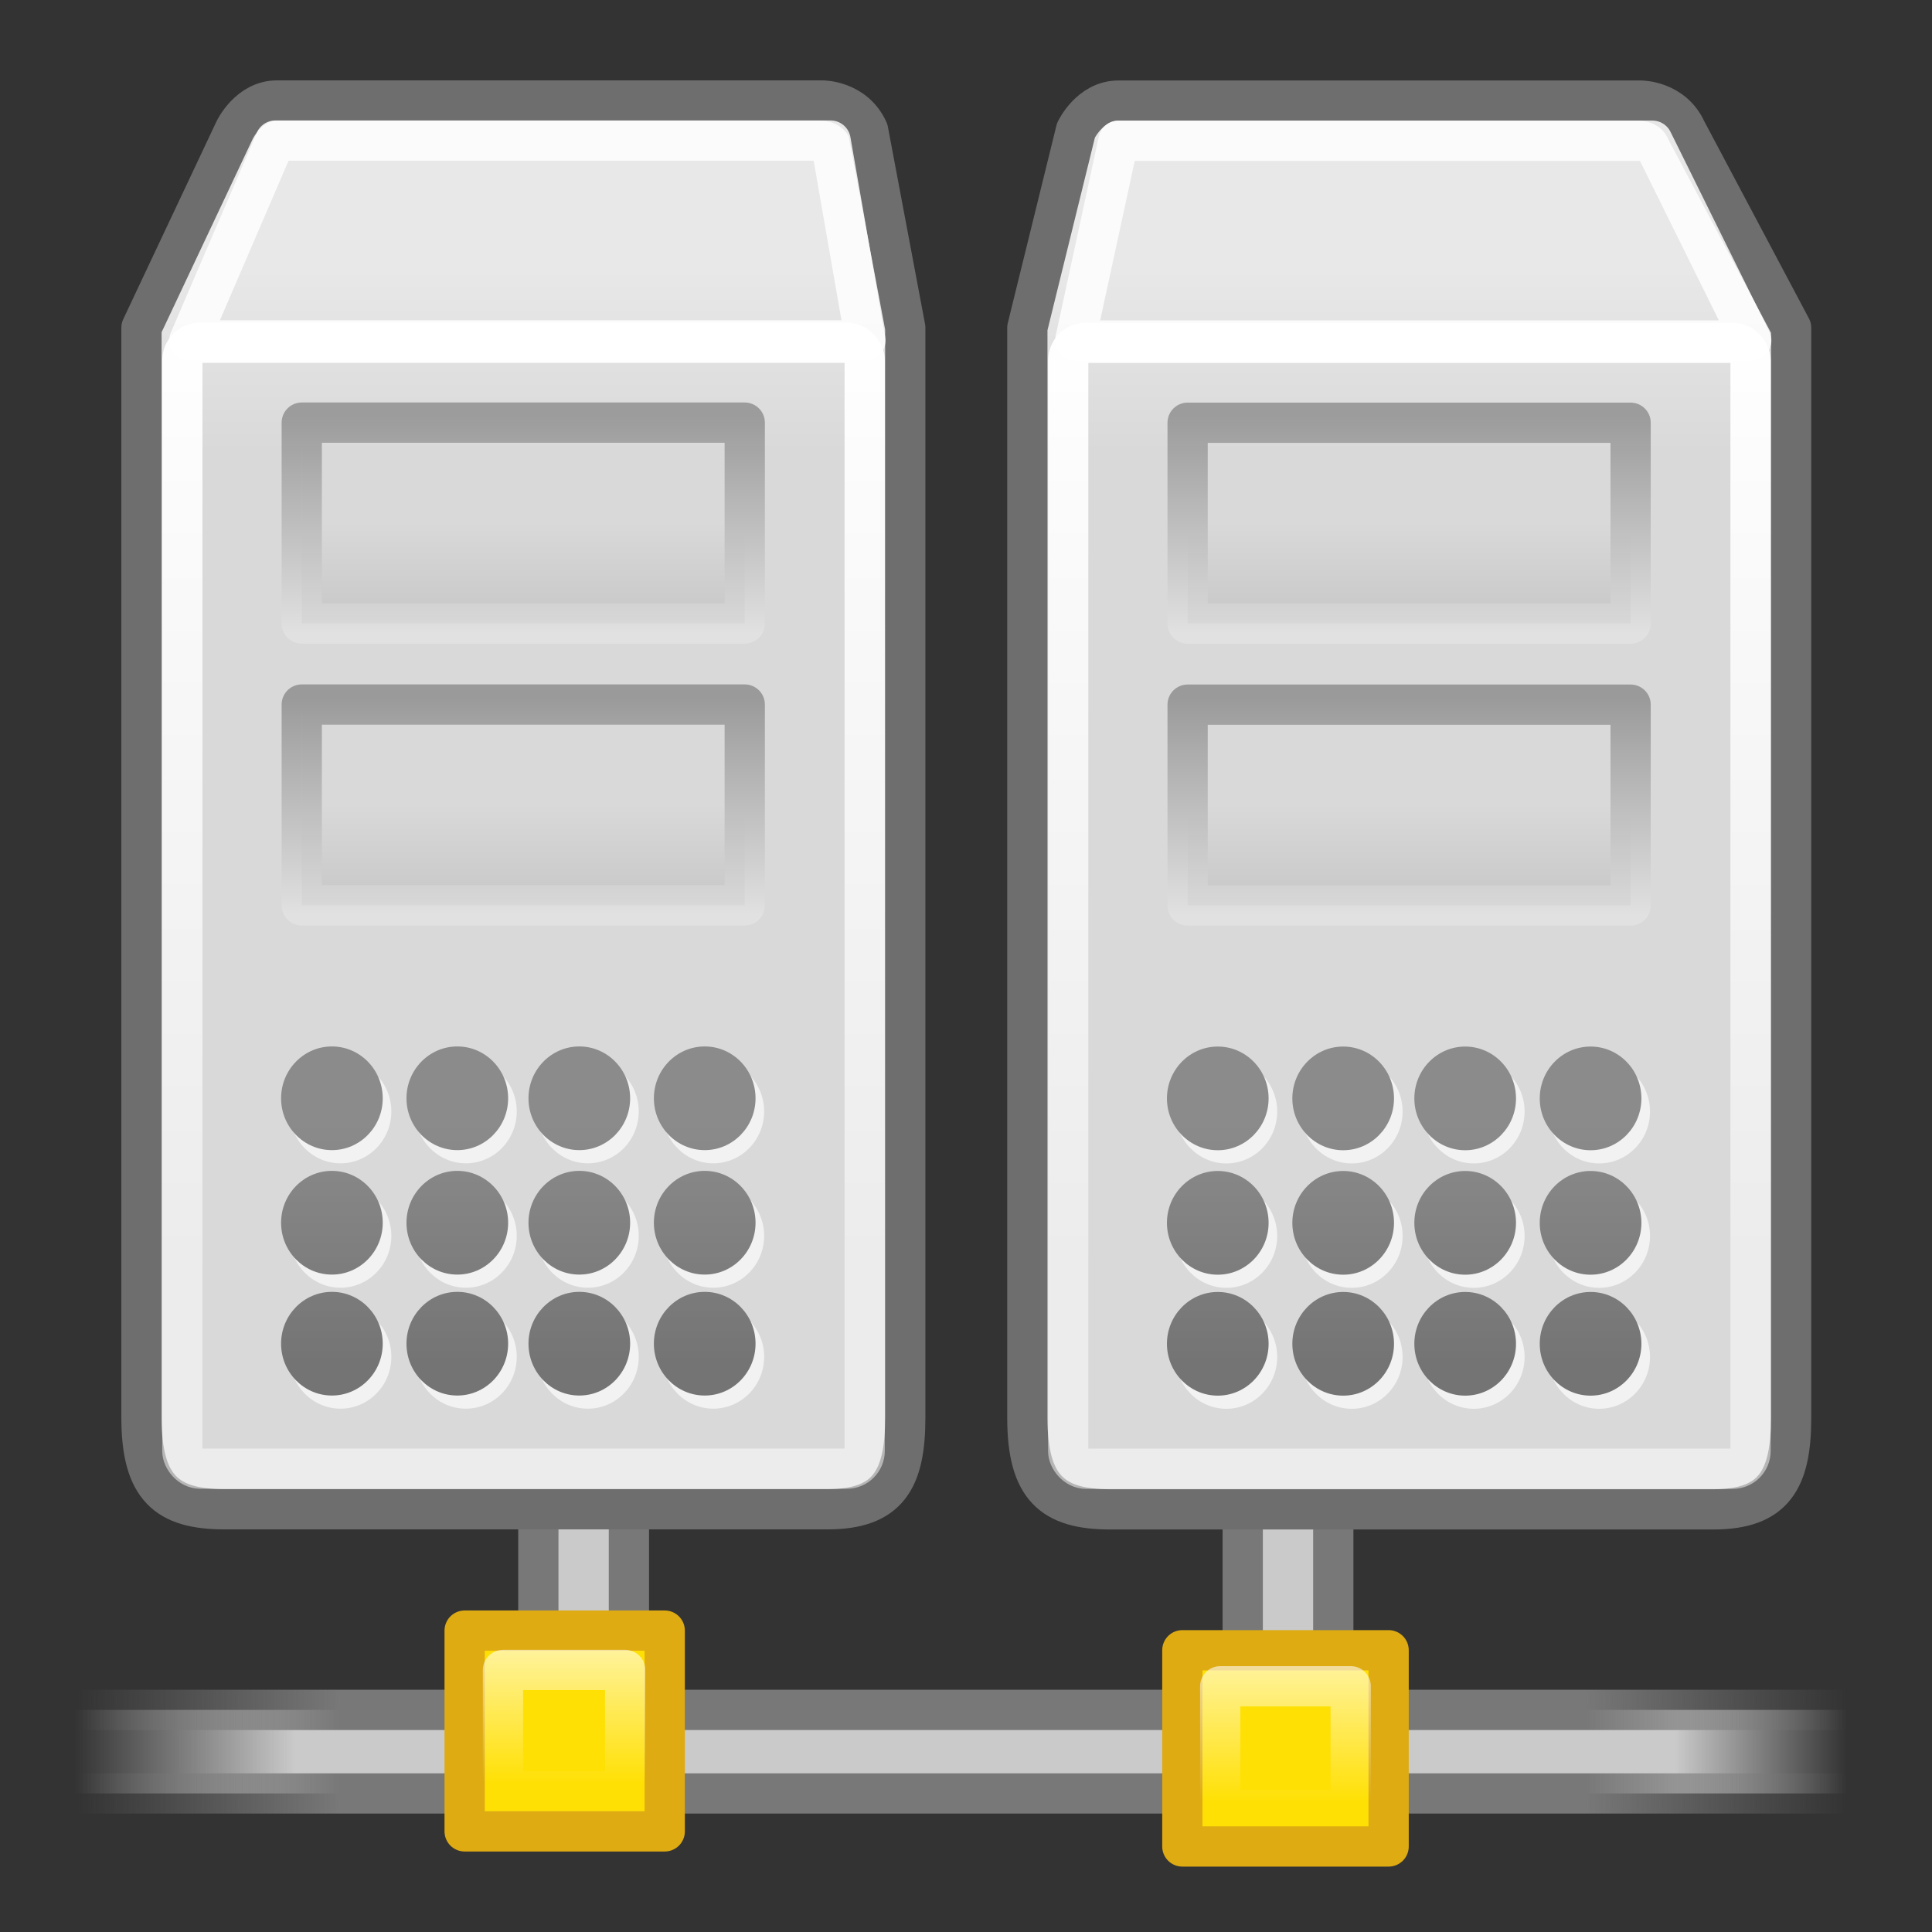 <?xml version="1.0" encoding="UTF-8" standalone="no"?>
<!-- Created with Inkscape (http://www.inkscape.org/) -->
<svg
   xmlns:dc="http://purl.org/dc/elements/1.1/"
   xmlns:cc="http://web.resource.org/cc/"
   xmlns:rdf="http://www.w3.org/1999/02/22-rdf-syntax-ns#"
   xmlns:svg="http://www.w3.org/2000/svg"
   xmlns="http://www.w3.org/2000/svg"
   xmlns:xlink="http://www.w3.org/1999/xlink"
   xmlns:sodipodi="http://inkscape.sourceforge.net/DTD/sodipodi-0.dtd"
   xmlns:inkscape="http://www.inkscape.org/namespaces/inkscape"
   width="48px"
   height="48px"
   id="svg2"
   sodipodi:version="0.32"
   inkscape:version="0.43"
   sodipodi:docbase="/home/silvestre/Desktop/yasis/scalable/filesystems"
   sodipodi:docname="gnome-fs-network.svg">
  <rect width="100%" height="100%" fill="#333333" stroke="none"/>
  <defs
     id="defs4">
    <linearGradient
       id="linearGradient3174"
       inkscape:collect="always">
      <stop
         id="stop3176"
         offset="0"
         style="stop-color:#ffffff;stop-opacity:1;" />
      <stop
         id="stop3178"
         offset="1"
         style="stop-color:#ffffff;stop-opacity:0.494" />
    </linearGradient>
    <linearGradient
       inkscape:collect="always"
       id="linearGradient2404">
      <stop
         style="stop-color:#ffffff;stop-opacity:1;"
         offset="0"
         id="stop2406" />
      <stop
         style="stop-color:#ffffff;stop-opacity:0;"
         offset="1"
         id="stop2408" />
    </linearGradient>
    <linearGradient
       id="linearGradient2384">
      <stop
         style="stop-color:#cacaca;stop-opacity:0;"
         offset="0"
         id="stop2386" />
      <stop
         id="stop2392"
         offset="0.125"
         style="stop-color:#cacaca;stop-opacity:1;" />
      <stop
         style="stop-color:#cacaca;stop-opacity:1;"
         offset="0.903"
         id="stop2394" />
      <stop
         style="stop-color:#cacaca;stop-opacity:0;"
         offset="1"
         id="stop2388" />
    </linearGradient>
    <linearGradient
       id="linearGradient2370">
      <stop
         style="stop-color:#787878;stop-opacity:0;"
         offset="0"
         id="stop2372" />
      <stop
         id="stop2378"
         offset="0.148"
         style="stop-color:#787878;stop-opacity:1;" />
      <stop
         id="stop2382"
         offset="0.852"
         style="stop-color:#787878;stop-opacity:1;" />
      <stop
         style="stop-color:#787878;stop-opacity:0;"
         offset="1"
         id="stop2374" />
    </linearGradient>
    <linearGradient
       id="linearGradient4265">
      <stop
         style="stop-color:#f8f8f8;stop-opacity:1;"
         offset="0"
         id="stop4267" />
      <stop
         id="stop4273"
         offset="0.618"
         style="stop-color:#c7c7c7;stop-opacity:1;" />
      <stop
         style="stop-color:#909090;stop-opacity:1;"
         offset="1"
         id="stop4269" />
    </linearGradient>
    <linearGradient
       inkscape:collect="always"
       id="linearGradient4218">
      <stop
         style="stop-color:#616161;stop-opacity:1"
         offset="0"
         id="stop4220" />
      <stop
         style="stop-color:#3d3d3d;stop-opacity:1"
         offset="1"
         id="stop4222" />
    </linearGradient>
    <linearGradient
       inkscape:collect="always"
       id="linearGradient4171">
      <stop
         style="stop-color:#dadada;stop-opacity:1"
         offset="0"
         id="stop4173" />
      <stop
         style="stop-color:#bbbbbb;stop-opacity:1"
         offset="1"
         id="stop4175" />
    </linearGradient>
    <linearGradient
       inkscape:collect="always"
       id="linearGradient4162">
      <stop
         style="stop-color:#e7e7e7;stop-opacity:1"
         offset="0"
         id="stop4164" />
      <stop
         style="stop-color:#787878;stop-opacity:1"
         offset="1"
         id="stop4166" />
    </linearGradient>
    <linearGradient
       inkscape:collect="always"
       id="linearGradient4152">
      <stop
         style="stop-color:#ffffff;stop-opacity:1;"
         offset="0"
         id="stop4154" />
      <stop
         style="stop-color:#ffffff;stop-opacity:0.282"
         offset="1"
         id="stop4156" />
    </linearGradient>
    <linearGradient
       inkscape:collect="always"
       id="linearGradient4142">
      <stop
         style="stop-color:#e8e8e8;stop-opacity:1"
         offset="0"
         id="stop4144" />
      <stop
         style="stop-color:#d9d9d9;stop-opacity:1"
         offset="1"
         id="stop4146" />
    </linearGradient>
    <linearGradient
       inkscape:collect="always"
       xlink:href="#linearGradient4218"
       id="linearGradient2336"
       gradientUnits="userSpaceOnUse"
       gradientTransform="matrix(0.557,0,0,0.557,-4.613,16.974)"
       x1="-86.25"
       y1="26.95"
       x2="-86.25"
       y2="35.759" />
    <linearGradient
       inkscape:collect="always"
       xlink:href="#linearGradient4218"
       id="linearGradient2366"
       gradientUnits="userSpaceOnUse"
       gradientTransform="matrix(0.557,0,0,0.557,-4.613,16.974)"
       x1="-86.25"
       y1="26.95"
       x2="-86.25"
       y2="35.759" />
    <linearGradient
       inkscape:collect="always"
       xlink:href="#linearGradient2370"
       id="linearGradient2376"
       x1="45.875"
       y1="41.99"
       x2="1.945"
       y2="41.99"
       gradientUnits="userSpaceOnUse"
       gradientTransform="matrix(1,0,0,0.593,0,18.119)" />
    <linearGradient
       inkscape:collect="always"
       xlink:href="#linearGradient2384"
       id="linearGradient2390"
       x1="1.855"
       y1="42.962"
       x2="45.874"
       y2="42.962"
       gradientUnits="userSpaceOnUse"
       gradientTransform="matrix(1,0,0,0.593,0,18.119)" />
    <linearGradient
       inkscape:collect="always"
       xlink:href="#linearGradient2404"
       id="linearGradient2410"
       x1="14.375"
       y1="39.125"
       x2="14.375"
       y2="44.751"
       gradientUnits="userSpaceOnUse" />
    <linearGradient
       inkscape:collect="always"
       xlink:href="#linearGradient2404"
       id="linearGradient2422"
       gradientUnits="userSpaceOnUse"
       x1="14.375"
       y1="39.125"
       x2="14.375"
       y2="44.751" />
    <linearGradient
       inkscape:collect="always"
       xlink:href="#linearGradient2404"
       id="linearGradient2424"
       gradientUnits="userSpaceOnUse"
       x1="14.375"
       y1="39.125"
       x2="14.375"
       y2="44.751" />
    <linearGradient
       inkscape:collect="always"
       xlink:href="#linearGradient4171"
       id="linearGradient2257"
       gradientUnits="userSpaceOnUse"
       gradientTransform="matrix(1.018,0,0,1.213,65.753,-2.535)"
       x1="-49.687"
       y1="18.562"
       x2="-49.687"
       y2="20.864" />
    <linearGradient
       inkscape:collect="always"
       xlink:href="#linearGradient4162"
       id="linearGradient2259"
       gradientUnits="userSpaceOnUse"
       gradientTransform="matrix(1.018,0,0,1.213,65.753,-2.535)"
       x1="-54.56"
       y1="20.856"
       x2="-54.56"
       y2="16.364" />
    <linearGradient
       inkscape:collect="always"
       xlink:href="#linearGradient4171"
       id="linearGradient2262"
       gradientUnits="userSpaceOnUse"
       gradientTransform="matrix(1.108,0,0,1.108,70.351,-7.39)"
       x1="-50.391"
       y1="18.569"
       x2="-50.391"
       y2="20.175" />
    <linearGradient
       inkscape:collect="always"
       xlink:href="#linearGradient4162"
       id="linearGradient2264"
       gradientUnits="userSpaceOnUse"
       gradientTransform="matrix(1.108,0,0,1.108,70.351,-7.39)"
       x1="-53.15"
       y1="20.856"
       x2="-53.15"
       y2="16.793" />
    <linearGradient
       inkscape:collect="always"
       xlink:href="#linearGradient3174"
       id="linearGradient2267"
       gradientUnits="userSpaceOnUse"
       gradientTransform="matrix(1.176,0,0,1.141,74.062,-8.017)"
       x1="-55.375"
       y1="13.679"
       x2="-55.375"
       y2="34.664" />
    <linearGradient
       inkscape:collect="always"
       xlink:href="#linearGradient4142"
       id="linearGradient2270"
       gradientUnits="userSpaceOnUse"
       x1="-53"
       y1="12.5"
       x2="-53"
       y2="16.585"
       gradientTransform="matrix(1.142,0,0,1.114,72.213,-7.245)" />
    <linearGradient
       inkscape:collect="always"
       xlink:href="#linearGradient4171"
       id="linearGradient2276"
       gradientUnits="userSpaceOnUse"
       gradientTransform="matrix(1.108,0,0,1.108,92.436,-1.296)"
       x1="-49.687"
       y1="18.562"
       x2="-49.687"
       y2="20.864" />
    <linearGradient
       inkscape:collect="always"
       xlink:href="#linearGradient4162"
       id="linearGradient2278"
       gradientUnits="userSpaceOnUse"
       gradientTransform="matrix(1.108,0,0,1.108,92.436,-1.296)"
       x1="-54.56"
       y1="20.856"
       x2="-54.56"
       y2="16.364" />
    <linearGradient
       inkscape:collect="always"
       xlink:href="#linearGradient4171"
       id="linearGradient2281"
       gradientUnits="userSpaceOnUse"
       gradientTransform="matrix(1.108,0,0,1.108,92.436,-7.39)"
       x1="-50.391"
       y1="18.569"
       x2="-50.391"
       y2="20.175" />
    <linearGradient
       inkscape:collect="always"
       xlink:href="#linearGradient4162"
       id="linearGradient2283"
       gradientUnits="userSpaceOnUse"
       gradientTransform="matrix(1.108,0,0,1.108,92.436,-7.39)"
       x1="-53.15"
       y1="20.856"
       x2="-53.15"
       y2="16.793" />
    <linearGradient
       inkscape:collect="always"
       xlink:href="#linearGradient4152"
       id="linearGradient2286"
       gradientUnits="userSpaceOnUse"
       gradientTransform="matrix(1.108,0,0,1.108,92.575,-7.39)"
       x1="-55.375"
       y1="11.872"
       x2="-55.375"
       y2="34.664" />
    <linearGradient
       inkscape:collect="always"
       xlink:href="#linearGradient4142"
       id="linearGradient2289"
       gradientUnits="userSpaceOnUse"
       x1="-53"
       y1="12.5"
       x2="-53"
       y2="16.585"
       gradientTransform="matrix(1.108,0,0,1.108,92.499,-7.39)" />
    <linearGradient
       inkscape:collect="always"
       xlink:href="#linearGradient4171"
       id="linearGradient3166"
       gradientUnits="userSpaceOnUse"
       gradientTransform="matrix(1.018,0,0,1.213,65.753,-9.539)"
       x1="-49.687"
       y1="18.562"
       x2="-49.687"
       y2="20.864" />
    <linearGradient
       inkscape:collect="always"
       xlink:href="#linearGradient4162"
       id="linearGradient3168"
       gradientUnits="userSpaceOnUse"
       gradientTransform="matrix(1.018,0,0,1.213,65.753,-9.539)"
       x1="-54.56"
       y1="20.856"
       x2="-54.56"
       y2="16.364" />
    <linearGradient
       inkscape:collect="always"
       xlink:href="#linearGradient2404"
       id="linearGradient3171"
       gradientUnits="userSpaceOnUse"
       x1="14.375"
       y1="39.125"
       x2="14.375"
       y2="44.751"
       gradientTransform="matrix(0.936,0,0,0.98,0.497,0.434)" />
    <linearGradient
       inkscape:collect="always"
       xlink:href="#linearGradient4142"
       id="linearGradient3210"
       gradientUnits="userSpaceOnUse"
       gradientTransform="matrix(1.142,0,0,1.114,72.213,-7.245)"
       x1="-53"
       y1="12.5"
       x2="-53"
       y2="16.585" />
    <linearGradient
       inkscape:collect="always"
       xlink:href="#linearGradient3174"
       id="linearGradient3212"
       gradientUnits="userSpaceOnUse"
       gradientTransform="matrix(1.176,0,0,1.141,74.062,-8.017)"
       x1="-55.375"
       y1="13.679"
       x2="-55.375"
       y2="34.664" />
    <linearGradient
       inkscape:collect="always"
       xlink:href="#linearGradient4171"
       id="linearGradient3214"
       gradientUnits="userSpaceOnUse"
       gradientTransform="matrix(1.018,0,0,1.213,65.753,-2.535)"
       x1="-49.687"
       y1="18.562"
       x2="-49.687"
       y2="20.864" />
    <linearGradient
       inkscape:collect="always"
       xlink:href="#linearGradient4162"
       id="linearGradient3216"
       gradientUnits="userSpaceOnUse"
       gradientTransform="matrix(1.018,0,0,1.213,65.753,-2.535)"
       x1="-54.56"
       y1="20.856"
       x2="-54.56"
       y2="16.364" />
    <linearGradient
       inkscape:collect="always"
       xlink:href="#linearGradient4218"
       id="linearGradient3218"
       gradientUnits="userSpaceOnUse"
       gradientTransform="matrix(0.557,0,0,0.557,-4.613,16.974)"
       x1="-86.25"
       y1="26.95"
       x2="-86.25"
       y2="35.759" />
    <linearGradient
       inkscape:collect="always"
       xlink:href="#linearGradient4171"
       id="linearGradient3220"
       gradientUnits="userSpaceOnUse"
       gradientTransform="matrix(1.018,0,0,1.213,65.753,-9.539)"
       x1="-49.687"
       y1="18.562"
       x2="-49.687"
       y2="20.864" />
    <linearGradient
       inkscape:collect="always"
       xlink:href="#linearGradient4162"
       id="linearGradient3222"
       gradientUnits="userSpaceOnUse"
       gradientTransform="matrix(1.018,0,0,1.213,65.753,-9.539)"
       x1="-54.56"
       y1="20.856"
       x2="-54.56"
       y2="16.364" />
  </defs>
  <sodipodi:namedview
     id="base"
     pagecolor="#ffffff"
     bordercolor="#666666"
     borderopacity="1.0"
     inkscape:pageopacity="0.0"
     inkscape:pageshadow="2"
     inkscape:zoom="1"
     inkscape:cx="35.854809"
     inkscape:cy="27.94655"
     inkscape:document-units="px"
     inkscape:current-layer="layer1"
     showguides="true"
     inkscape:guide-bbox="true"
     inkscape:window-width="1024"
     inkscape:window-height="723"
     inkscape:window-x="6"
     inkscape:window-y="46"
     showgrid="true"
     inkscape:grid-bbox="true" />
  <g
     inkscape:label="Layer 1"
     inkscape:groupmode="layer"
     id="layer1">
    <rect
       style="opacity:1;fill:#cacaca;fill-opacity:1;stroke:#787878;stroke-width:1;stroke-linejoin:round;stroke-miterlimit:4;stroke-dasharray:none;stroke-opacity:1"
       id="rect2396"
       width="2.25"
       height="8.25"
       x="13.375"
       y="35.25" />
    <rect
       style="opacity:1;fill:#cacaca;fill-opacity:1;stroke:#787878;stroke-width:1;stroke-linejoin:round;stroke-miterlimit:4;stroke-dasharray:none;stroke-opacity:1"
       id="rect2398"
       width="2.25"
       height="8.25"
       x="30.875"
       y="35.25" />
    <rect
       style="opacity:1;fill:url(#linearGradient2390);fill-opacity:1;stroke:url(#linearGradient2376);stroke-width:1;stroke-linejoin:round;stroke-miterlimit:4;stroke-dasharray:none;stroke-opacity:1"
       id="rect2368"
       width="46.519"
       height="2.075"
       x="0.814"
       y="42.482" />
    <rect
       y="40.512"
       x="11.544"
       height="4.988"
       width="4.971"
       id="rect2418"
       style="fill:#ffe005;fill-opacity:1;stroke:#deab12;stroke-width:1;stroke-linejoin:round;stroke-miterlimit:4;stroke-dasharray:none;stroke-opacity:1" />
    <rect
       y="41.49"
       x="12.496"
       height="3.022"
       width="3.036"
       id="rect2420"
       style="fill:none;fill-opacity:1;stroke:url(#linearGradient3171);stroke-width:1;stroke-linejoin:round;stroke-miterlimit:4;stroke-dasharray:none;stroke-opacity:1" />
    <g
       id="g2412"
       transform="translate(17.5,0)">
      <rect
         y="41"
         x="11.875"
         height="4.875"
         width="5.125"
         id="rect2400"
         style="opacity:1;fill:#ffe005;fill-opacity:1;stroke:#deab12;stroke-width:1;stroke-linejoin:round;stroke-miterlimit:4;stroke-dasharray:none;stroke-opacity:1" />
      <rect
         y="41.895"
         x="12.816"
         height="3.084"
         width="3.242"
         id="rect2402"
         style="opacity:1;fill:none;fill-opacity:1;stroke:url(#linearGradient2424);stroke-width:1;stroke-linejoin:round;stroke-miterlimit:4;stroke-dasharray:none;stroke-opacity:1" />
    </g>
    <g
       id="g3182">
      <path
         sodipodi:nodetypes="ccccccccccc"
         id="path2340"
         d="M 3.515,35.221 L 3.515,8.142 L 5.828,3.236 C 5.828,3.236 6.174,2.497 6.881,2.497 L 20.44,2.497 C 20.44,2.497 21.233,2.497 21.567,3.238 L 22.491,8.142 L 22.491,35.221 C 22.491,36.759 22.064,37.497 20.559,37.497 L 5.576,37.497 C 4.142,37.497 3.515,36.963 3.515,35.221 z "
         style="fill:url(#linearGradient2270);fill-opacity:1;fill-rule:evenodd;stroke:#6e6e6e;stroke-width:1;stroke-linecap:round;stroke-linejoin:round;stroke-miterlimit:4;stroke-dasharray:none;stroke-opacity:1" />
      <rect
         y="8.515"
         x="4.53"
         height="27.973"
         width="16.953"
         id="rect2342"
         style="color:#000000;fill:none;fill-opacity:1;fill-rule:nonzero;stroke:url(#linearGradient2267);stroke-width:1;stroke-linecap:round;stroke-linejoin:round;marker:none;marker-start:none;marker-mid:none;marker-end:none;stroke-miterlimit:4;stroke-dasharray:none;stroke-dashoffset:4.504;stroke-opacity:1;visibility:visible;display:inline;overflow:visible"
         rx="0.442"
         ry="0.442" />
      <rect
         y="17.504"
         x="7.497"
         height="4.989"
         width="11.006"
         id="rect2346"
         style="opacity:0.642;color:#000000;fill:url(#linearGradient2257);fill-opacity:1;fill-rule:nonzero;stroke:url(#linearGradient2259);stroke-width:1;stroke-linecap:round;stroke-linejoin:round;marker:none;marker-start:none;marker-mid:none;marker-end:none;stroke-miterlimit:4;stroke-dasharray:none;stroke-dashoffset:4.504;stroke-opacity:1;visibility:visible;display:inline;overflow:visible" />
      <g
         transform="matrix(1.209,0,0,1.233,75.541,-11.503)"
         style="opacity:0.652"
         id="g2348">
        <path
           style="opacity:1;color:#000000;fill:#ffffff;fill-opacity:1;fill-rule:nonzero;stroke:none;stroke-width:0.5;stroke-linecap:round;stroke-linejoin:round;marker:none;marker-start:none;marker-mid:none;marker-end:none;stroke-miterlimit:4;stroke-dasharray:none;stroke-dashoffset:4.504;stroke-opacity:1;visibility:visible;display:inline;overflow:visible"
           d="M -55.484,30.68 C -56.061,30.68 -56.529,31.148 -56.529,31.725 C -56.529,32.302 -56.061,32.77 -55.484,32.77 C -54.908,32.77 -54.44,32.302 -54.44,31.725 C -54.44,31.148 -54.908,30.68 -55.484,30.68 z M -52.908,30.68 C -53.484,30.68 -53.952,31.148 -53.952,31.725 C -53.952,32.302 -53.484,32.77 -52.908,32.77 C -52.331,32.77 -51.863,32.302 -51.863,31.725 C -51.863,31.148 -52.331,30.68 -52.908,30.68 z M -50.4,30.68 C -50.977,30.68 -51.445,31.148 -51.445,31.725 C -51.445,32.302 -50.977,32.77 -50.4,32.77 C -49.824,32.77 -49.356,32.302 -49.356,31.725 C -49.356,31.148 -49.824,30.68 -50.4,30.68 z M -47.824,30.68 C -48.4,30.68 -48.868,31.148 -48.868,31.725 C -48.868,32.302 -48.4,32.77 -47.824,32.77 C -47.247,32.77 -46.779,32.302 -46.779,31.725 C -46.779,31.148 -47.247,30.68 -47.824,30.68 z M -55.484,33.187 C -56.061,33.187 -56.529,33.655 -56.529,34.232 C -56.529,34.809 -56.061,35.277 -55.484,35.277 C -54.908,35.277 -54.44,34.809 -54.44,34.232 C -54.44,33.655 -54.908,33.187 -55.484,33.187 z M -52.908,33.187 C -53.484,33.187 -53.952,33.655 -53.952,34.232 C -53.952,34.809 -53.484,35.277 -52.908,35.277 C -52.331,35.277 -51.863,34.809 -51.863,34.232 C -51.863,33.655 -52.331,33.187 -52.908,33.187 z M -50.4,33.187 C -50.977,33.187 -51.445,33.655 -51.445,34.232 C -51.445,34.809 -50.977,35.277 -50.4,35.277 C -49.824,35.277 -49.356,34.809 -49.356,34.232 C -49.356,33.655 -49.824,33.187 -50.4,33.187 z M -47.824,33.187 C -48.4,33.187 -48.868,33.655 -48.868,34.232 C -48.868,34.809 -48.4,35.277 -47.824,35.277 C -47.247,35.277 -46.779,34.809 -46.779,34.232 C -46.779,33.655 -47.247,33.187 -47.824,33.187 z M -55.484,35.625 C -56.061,35.625 -56.529,36.093 -56.529,36.67 C -56.529,37.246 -56.061,37.714 -55.484,37.714 C -54.908,37.714 -54.44,37.246 -54.44,36.67 C -54.44,36.093 -54.908,35.625 -55.484,35.625 z M -52.908,35.625 C -53.484,35.625 -53.952,36.093 -53.952,36.67 C -53.952,37.246 -53.484,37.714 -52.908,37.714 C -52.331,37.714 -51.863,37.246 -51.863,36.67 C -51.863,36.093 -52.331,35.625 -52.908,35.625 z M -50.4,35.625 C -50.977,35.625 -51.445,36.093 -51.445,36.67 C -51.445,37.246 -50.977,37.714 -50.4,37.714 C -49.824,37.714 -49.356,37.246 -49.356,36.67 C -49.356,36.093 -49.824,35.625 -50.4,35.625 z M -47.824,35.625 C -48.4,35.625 -48.868,36.093 -48.868,36.67 C -48.868,37.246 -48.4,37.714 -47.824,37.714 C -47.247,37.714 -46.779,37.246 -46.779,36.67 C -46.779,36.093 -47.247,35.625 -47.824,35.625 z "
           id="path2350"
           sodipodi:nodetypes="csssccsssccsssccsssccsssccsssccsssccsssccsssccsssccsssccsssc" />
        <path
           sodipodi:nodetypes="csssccsssccsssccsssccsssccsssccsssccsssccsssccsssccsssccsssc"
           id="path2352"
           d="M -55.661,30.415 C -56.238,30.415 -56.706,30.883 -56.706,31.46 C -56.706,32.036 -56.238,32.504 -55.661,32.504 C -55.085,32.504 -54.617,32.036 -54.617,31.46 C -54.617,30.883 -55.085,30.415 -55.661,30.415 z M -53.084,30.415 C -53.661,30.415 -54.129,30.883 -54.129,31.46 C -54.129,32.036 -53.661,32.504 -53.084,32.504 C -52.508,32.504 -52.04,32.036 -52.04,31.46 C -52.04,30.883 -52.508,30.415 -53.084,30.415 z M -50.577,30.415 C -51.154,30.415 -51.622,30.883 -51.622,31.46 C -51.622,32.036 -51.154,32.504 -50.577,32.504 C -50.001,32.504 -49.533,32.036 -49.533,31.46 C -49.533,30.883 -50.001,30.415 -50.577,30.415 z M -48,30.415 C -48.577,30.415 -49.045,30.883 -49.045,31.46 C -49.045,32.036 -48.577,32.504 -48,32.504 C -47.424,32.504 -46.956,32.036 -46.956,31.46 C -46.956,30.883 -47.424,30.415 -48,30.415 z M -55.661,32.922 C -56.238,32.922 -56.706,33.39 -56.706,33.967 C -56.706,34.544 -56.238,35.012 -55.661,35.012 C -55.085,35.012 -54.617,34.544 -54.617,33.967 C -54.617,33.39 -55.085,32.922 -55.661,32.922 z M -53.084,32.922 C -53.661,32.922 -54.129,33.39 -54.129,33.967 C -54.129,34.544 -53.661,35.012 -53.084,35.012 C -52.508,35.012 -52.04,34.544 -52.04,33.967 C -52.04,33.39 -52.508,32.922 -53.084,32.922 z M -50.577,32.922 C -51.154,32.922 -51.622,33.39 -51.622,33.967 C -51.622,34.544 -51.154,35.012 -50.577,35.012 C -50.001,35.012 -49.533,34.544 -49.533,33.967 C -49.533,33.39 -50.001,32.922 -50.577,32.922 z M -48,32.922 C -48.577,32.922 -49.045,33.39 -49.045,33.967 C -49.045,34.544 -48.577,35.012 -48,35.012 C -47.424,35.012 -46.956,34.544 -46.956,33.967 C -46.956,33.39 -47.424,32.922 -48,32.922 z M -55.661,35.36 C -56.238,35.36 -56.706,35.828 -56.706,36.404 C -56.706,36.981 -56.238,37.449 -55.661,37.449 C -55.085,37.449 -54.617,36.981 -54.617,36.404 C -54.617,35.828 -55.085,35.36 -55.661,35.36 z M -53.084,35.36 C -53.661,35.36 -54.129,35.828 -54.129,36.404 C -54.129,36.981 -53.661,37.449 -53.084,37.449 C -52.508,37.449 -52.04,36.981 -52.04,36.404 C -52.04,35.828 -52.508,35.36 -53.084,35.36 z M -50.577,35.36 C -51.154,35.36 -51.622,35.828 -51.622,36.404 C -51.622,36.981 -51.154,37.449 -50.577,37.449 C -50.001,37.449 -49.533,36.981 -49.533,36.404 C -49.533,35.828 -50.001,35.36 -50.577,35.36 z M -48,35.36 C -48.577,35.36 -49.045,35.828 -49.045,36.404 C -49.045,36.981 -48.577,37.449 -48,37.449 C -47.424,37.449 -46.956,36.981 -46.956,36.404 C -46.956,35.828 -47.424,35.36 -48,35.36 z "
           style="opacity:1;color:#000000;fill:url(#linearGradient2366);fill-opacity:1;fill-rule:nonzero;stroke:none;stroke-width:0.5;stroke-linecap:round;stroke-linejoin:round;marker:none;marker-start:none;marker-mid:none;marker-end:none;stroke-miterlimit:4;stroke-dasharray:none;stroke-dashoffset:4.504;stroke-opacity:1;visibility:visible;display:inline;overflow:visible" />
      </g>
      <rect
         y="10.5"
         x="7.497"
         height="4.989"
         width="11.006"
         id="rect3164"
         style="opacity:0.642;color:#000000;fill:url(#linearGradient3166);fill-opacity:1;fill-rule:nonzero;stroke:url(#linearGradient3168);stroke-width:1;stroke-linecap:round;stroke-linejoin:round;marker:none;marker-start:none;marker-mid:none;marker-end:none;stroke-miterlimit:4;stroke-dasharray:none;stroke-dashoffset:4.504;stroke-opacity:1;visibility:visible;display:inline;overflow:visible" />
      <path
         sodipodi:nodetypes="ccccc"
         id="path3180"
         d="M 4.705,8.456 L 6.84,3.493 L 20.636,3.493 L 21.5,8.456 L 4.705,8.456 z "
         style="fill:none;fill-opacity:0.75;fill-rule:evenodd;stroke:#ffffff;stroke-width:1;stroke-linecap:butt;stroke-linejoin:round;stroke-opacity:0.833;stroke-miterlimit:4;stroke-dasharray:none" />
    </g>
    <g
       id="g3192"
       transform="translate(22.009,2.684281e-3)">
      <path
         sodipodi:nodetypes="ccccccccccc"
         id="path3194"
         d="M 3.515,35.221 L 3.515,8.142 L 4.723,3.236 C 4.723,3.236 5.069,2.497 5.776,2.497 L 18.761,2.497 C 18.761,2.497 19.554,2.497 19.888,3.238 L 22.491,8.142 L 22.491,35.221 C 22.491,36.759 22.064,37.497 20.559,37.497 L 5.576,37.497 C 4.142,37.497 3.515,36.963 3.515,35.221 z "
         style="fill:url(#linearGradient3210);fill-opacity:1;fill-rule:evenodd;stroke:#6e6e6e;stroke-width:1;stroke-linecap:round;stroke-linejoin:round;stroke-miterlimit:4;stroke-dasharray:none;stroke-opacity:1" />
      <rect
         y="8.515"
         x="4.53"
         height="27.973"
         width="16.953"
         id="rect3196"
         style="color:#000000;fill:none;fill-opacity:1;fill-rule:nonzero;stroke:url(#linearGradient3212);stroke-width:1;stroke-linecap:round;stroke-linejoin:round;marker:none;marker-start:none;marker-mid:none;marker-end:none;stroke-miterlimit:4;stroke-dasharray:none;stroke-dashoffset:4.504;stroke-opacity:1;visibility:visible;display:inline;overflow:visible"
         rx="0.442"
         ry="0.442" />
      <rect
         y="17.504"
         x="7.497"
         height="4.989"
         width="11.006"
         id="rect3198"
         style="opacity:0.642;color:#000000;fill:url(#linearGradient3214);fill-opacity:1;fill-rule:nonzero;stroke:url(#linearGradient3216);stroke-width:1;stroke-linecap:round;stroke-linejoin:round;marker:none;marker-start:none;marker-mid:none;marker-end:none;stroke-miterlimit:4;stroke-dasharray:none;stroke-dashoffset:4.504;stroke-opacity:1;visibility:visible;display:inline;overflow:visible" />
      <g
         transform="matrix(1.209,0,0,1.233,75.541,-11.503)"
         style="opacity:0.652"
         id="g3200">
        <path
           style="opacity:1;color:#000000;fill:#ffffff;fill-opacity:1;fill-rule:nonzero;stroke:none;stroke-width:0.5;stroke-linecap:round;stroke-linejoin:round;marker:none;marker-start:none;marker-mid:none;marker-end:none;stroke-miterlimit:4;stroke-dasharray:none;stroke-dashoffset:4.504;stroke-opacity:1;visibility:visible;display:inline;overflow:visible"
           d="M -55.484,30.68 C -56.061,30.68 -56.529,31.148 -56.529,31.725 C -56.529,32.302 -56.061,32.77 -55.484,32.77 C -54.908,32.77 -54.44,32.302 -54.44,31.725 C -54.44,31.148 -54.908,30.68 -55.484,30.68 z M -52.908,30.68 C -53.484,30.68 -53.952,31.148 -53.952,31.725 C -53.952,32.302 -53.484,32.77 -52.908,32.77 C -52.331,32.77 -51.863,32.302 -51.863,31.725 C -51.863,31.148 -52.331,30.68 -52.908,30.68 z M -50.4,30.68 C -50.977,30.68 -51.445,31.148 -51.445,31.725 C -51.445,32.302 -50.977,32.77 -50.4,32.77 C -49.824,32.77 -49.356,32.302 -49.356,31.725 C -49.356,31.148 -49.824,30.68 -50.4,30.68 z M -47.824,30.68 C -48.4,30.68 -48.868,31.148 -48.868,31.725 C -48.868,32.302 -48.4,32.77 -47.824,32.77 C -47.247,32.77 -46.779,32.302 -46.779,31.725 C -46.779,31.148 -47.247,30.68 -47.824,30.68 z M -55.484,33.187 C -56.061,33.187 -56.529,33.655 -56.529,34.232 C -56.529,34.809 -56.061,35.277 -55.484,35.277 C -54.908,35.277 -54.44,34.809 -54.44,34.232 C -54.44,33.655 -54.908,33.187 -55.484,33.187 z M -52.908,33.187 C -53.484,33.187 -53.952,33.655 -53.952,34.232 C -53.952,34.809 -53.484,35.277 -52.908,35.277 C -52.331,35.277 -51.863,34.809 -51.863,34.232 C -51.863,33.655 -52.331,33.187 -52.908,33.187 z M -50.4,33.187 C -50.977,33.187 -51.445,33.655 -51.445,34.232 C -51.445,34.809 -50.977,35.277 -50.4,35.277 C -49.824,35.277 -49.356,34.809 -49.356,34.232 C -49.356,33.655 -49.824,33.187 -50.4,33.187 z M -47.824,33.187 C -48.4,33.187 -48.868,33.655 -48.868,34.232 C -48.868,34.809 -48.4,35.277 -47.824,35.277 C -47.247,35.277 -46.779,34.809 -46.779,34.232 C -46.779,33.655 -47.247,33.187 -47.824,33.187 z M -55.484,35.625 C -56.061,35.625 -56.529,36.093 -56.529,36.67 C -56.529,37.246 -56.061,37.714 -55.484,37.714 C -54.908,37.714 -54.44,37.246 -54.44,36.67 C -54.44,36.093 -54.908,35.625 -55.484,35.625 z M -52.908,35.625 C -53.484,35.625 -53.952,36.093 -53.952,36.67 C -53.952,37.246 -53.484,37.714 -52.908,37.714 C -52.331,37.714 -51.863,37.246 -51.863,36.67 C -51.863,36.093 -52.331,35.625 -52.908,35.625 z M -50.4,35.625 C -50.977,35.625 -51.445,36.093 -51.445,36.67 C -51.445,37.246 -50.977,37.714 -50.4,37.714 C -49.824,37.714 -49.356,37.246 -49.356,36.67 C -49.356,36.093 -49.824,35.625 -50.4,35.625 z M -47.824,35.625 C -48.4,35.625 -48.868,36.093 -48.868,36.67 C -48.868,37.246 -48.4,37.714 -47.824,37.714 C -47.247,37.714 -46.779,37.246 -46.779,36.67 C -46.779,36.093 -47.247,35.625 -47.824,35.625 z "
           id="path3202"
           sodipodi:nodetypes="csssccsssccsssccsssccsssccsssccsssccsssccsssccsssccsssccsssc" />
        <path
           sodipodi:nodetypes="csssccsssccsssccsssccsssccsssccsssccsssccsssccsssccsssccsssc"
           id="path3204"
           d="M -55.661,30.415 C -56.238,30.415 -56.706,30.883 -56.706,31.46 C -56.706,32.036 -56.238,32.504 -55.661,32.504 C -55.085,32.504 -54.617,32.036 -54.617,31.46 C -54.617,30.883 -55.085,30.415 -55.661,30.415 z M -53.084,30.415 C -53.661,30.415 -54.129,30.883 -54.129,31.46 C -54.129,32.036 -53.661,32.504 -53.084,32.504 C -52.508,32.504 -52.04,32.036 -52.04,31.46 C -52.04,30.883 -52.508,30.415 -53.084,30.415 z M -50.577,30.415 C -51.154,30.415 -51.622,30.883 -51.622,31.46 C -51.622,32.036 -51.154,32.504 -50.577,32.504 C -50.001,32.504 -49.533,32.036 -49.533,31.46 C -49.533,30.883 -50.001,30.415 -50.577,30.415 z M -48,30.415 C -48.577,30.415 -49.045,30.883 -49.045,31.46 C -49.045,32.036 -48.577,32.504 -48,32.504 C -47.424,32.504 -46.956,32.036 -46.956,31.46 C -46.956,30.883 -47.424,30.415 -48,30.415 z M -55.661,32.922 C -56.238,32.922 -56.706,33.39 -56.706,33.967 C -56.706,34.544 -56.238,35.012 -55.661,35.012 C -55.085,35.012 -54.617,34.544 -54.617,33.967 C -54.617,33.39 -55.085,32.922 -55.661,32.922 z M -53.084,32.922 C -53.661,32.922 -54.129,33.39 -54.129,33.967 C -54.129,34.544 -53.661,35.012 -53.084,35.012 C -52.508,35.012 -52.04,34.544 -52.04,33.967 C -52.04,33.39 -52.508,32.922 -53.084,32.922 z M -50.577,32.922 C -51.154,32.922 -51.622,33.39 -51.622,33.967 C -51.622,34.544 -51.154,35.012 -50.577,35.012 C -50.001,35.012 -49.533,34.544 -49.533,33.967 C -49.533,33.39 -50.001,32.922 -50.577,32.922 z M -48,32.922 C -48.577,32.922 -49.045,33.39 -49.045,33.967 C -49.045,34.544 -48.577,35.012 -48,35.012 C -47.424,35.012 -46.956,34.544 -46.956,33.967 C -46.956,33.39 -47.424,32.922 -48,32.922 z M -55.661,35.36 C -56.238,35.36 -56.706,35.828 -56.706,36.404 C -56.706,36.981 -56.238,37.449 -55.661,37.449 C -55.085,37.449 -54.617,36.981 -54.617,36.404 C -54.617,35.828 -55.085,35.36 -55.661,35.36 z M -53.084,35.36 C -53.661,35.36 -54.129,35.828 -54.129,36.404 C -54.129,36.981 -53.661,37.449 -53.084,37.449 C -52.508,37.449 -52.04,36.981 -52.04,36.404 C -52.04,35.828 -52.508,35.36 -53.084,35.36 z M -50.577,35.36 C -51.154,35.36 -51.622,35.828 -51.622,36.404 C -51.622,36.981 -51.154,37.449 -50.577,37.449 C -50.001,37.449 -49.533,36.981 -49.533,36.404 C -49.533,35.828 -50.001,35.36 -50.577,35.36 z M -48,35.36 C -48.577,35.36 -49.045,35.828 -49.045,36.404 C -49.045,36.981 -48.577,37.449 -48,37.449 C -47.424,37.449 -46.956,36.981 -46.956,36.404 C -46.956,35.828 -47.424,35.36 -48,35.36 z "
           style="opacity:1;color:#000000;fill:url(#linearGradient3218);fill-opacity:1;fill-rule:nonzero;stroke:none;stroke-width:0.5;stroke-linecap:round;stroke-linejoin:round;marker:none;marker-start:none;marker-mid:none;marker-end:none;stroke-miterlimit:4;stroke-dasharray:none;stroke-dashoffset:4.504;stroke-opacity:1;visibility:visible;display:inline;overflow:visible" />
      </g>
      <rect
         y="10.5"
         x="7.497"
         height="4.989"
         width="11.006"
         id="rect3206"
         style="opacity:0.642;color:#000000;fill:url(#linearGradient3220);fill-opacity:1;fill-rule:nonzero;stroke:url(#linearGradient3222);stroke-width:1;stroke-linecap:round;stroke-linejoin:round;marker:none;marker-start:none;marker-mid:none;marker-end:none;stroke-miterlimit:4;stroke-dasharray:none;stroke-dashoffset:4.504;stroke-opacity:1;visibility:visible;display:inline;overflow:visible" />
      <path
         sodipodi:nodetypes="ccccc"
         id="path3208"
         d="M 4.705,8.456 L 5.78,3.493 L 19.045,3.493 L 21.5,8.456 L 4.705,8.456 z "
         style="fill:none;fill-opacity:0.75;fill-rule:evenodd;stroke:#ffffff;stroke-width:1;stroke-linecap:butt;stroke-linejoin:round;stroke-miterlimit:4;stroke-dasharray:none;stroke-opacity:0.833" />
    </g>
  </g>
</svg>
